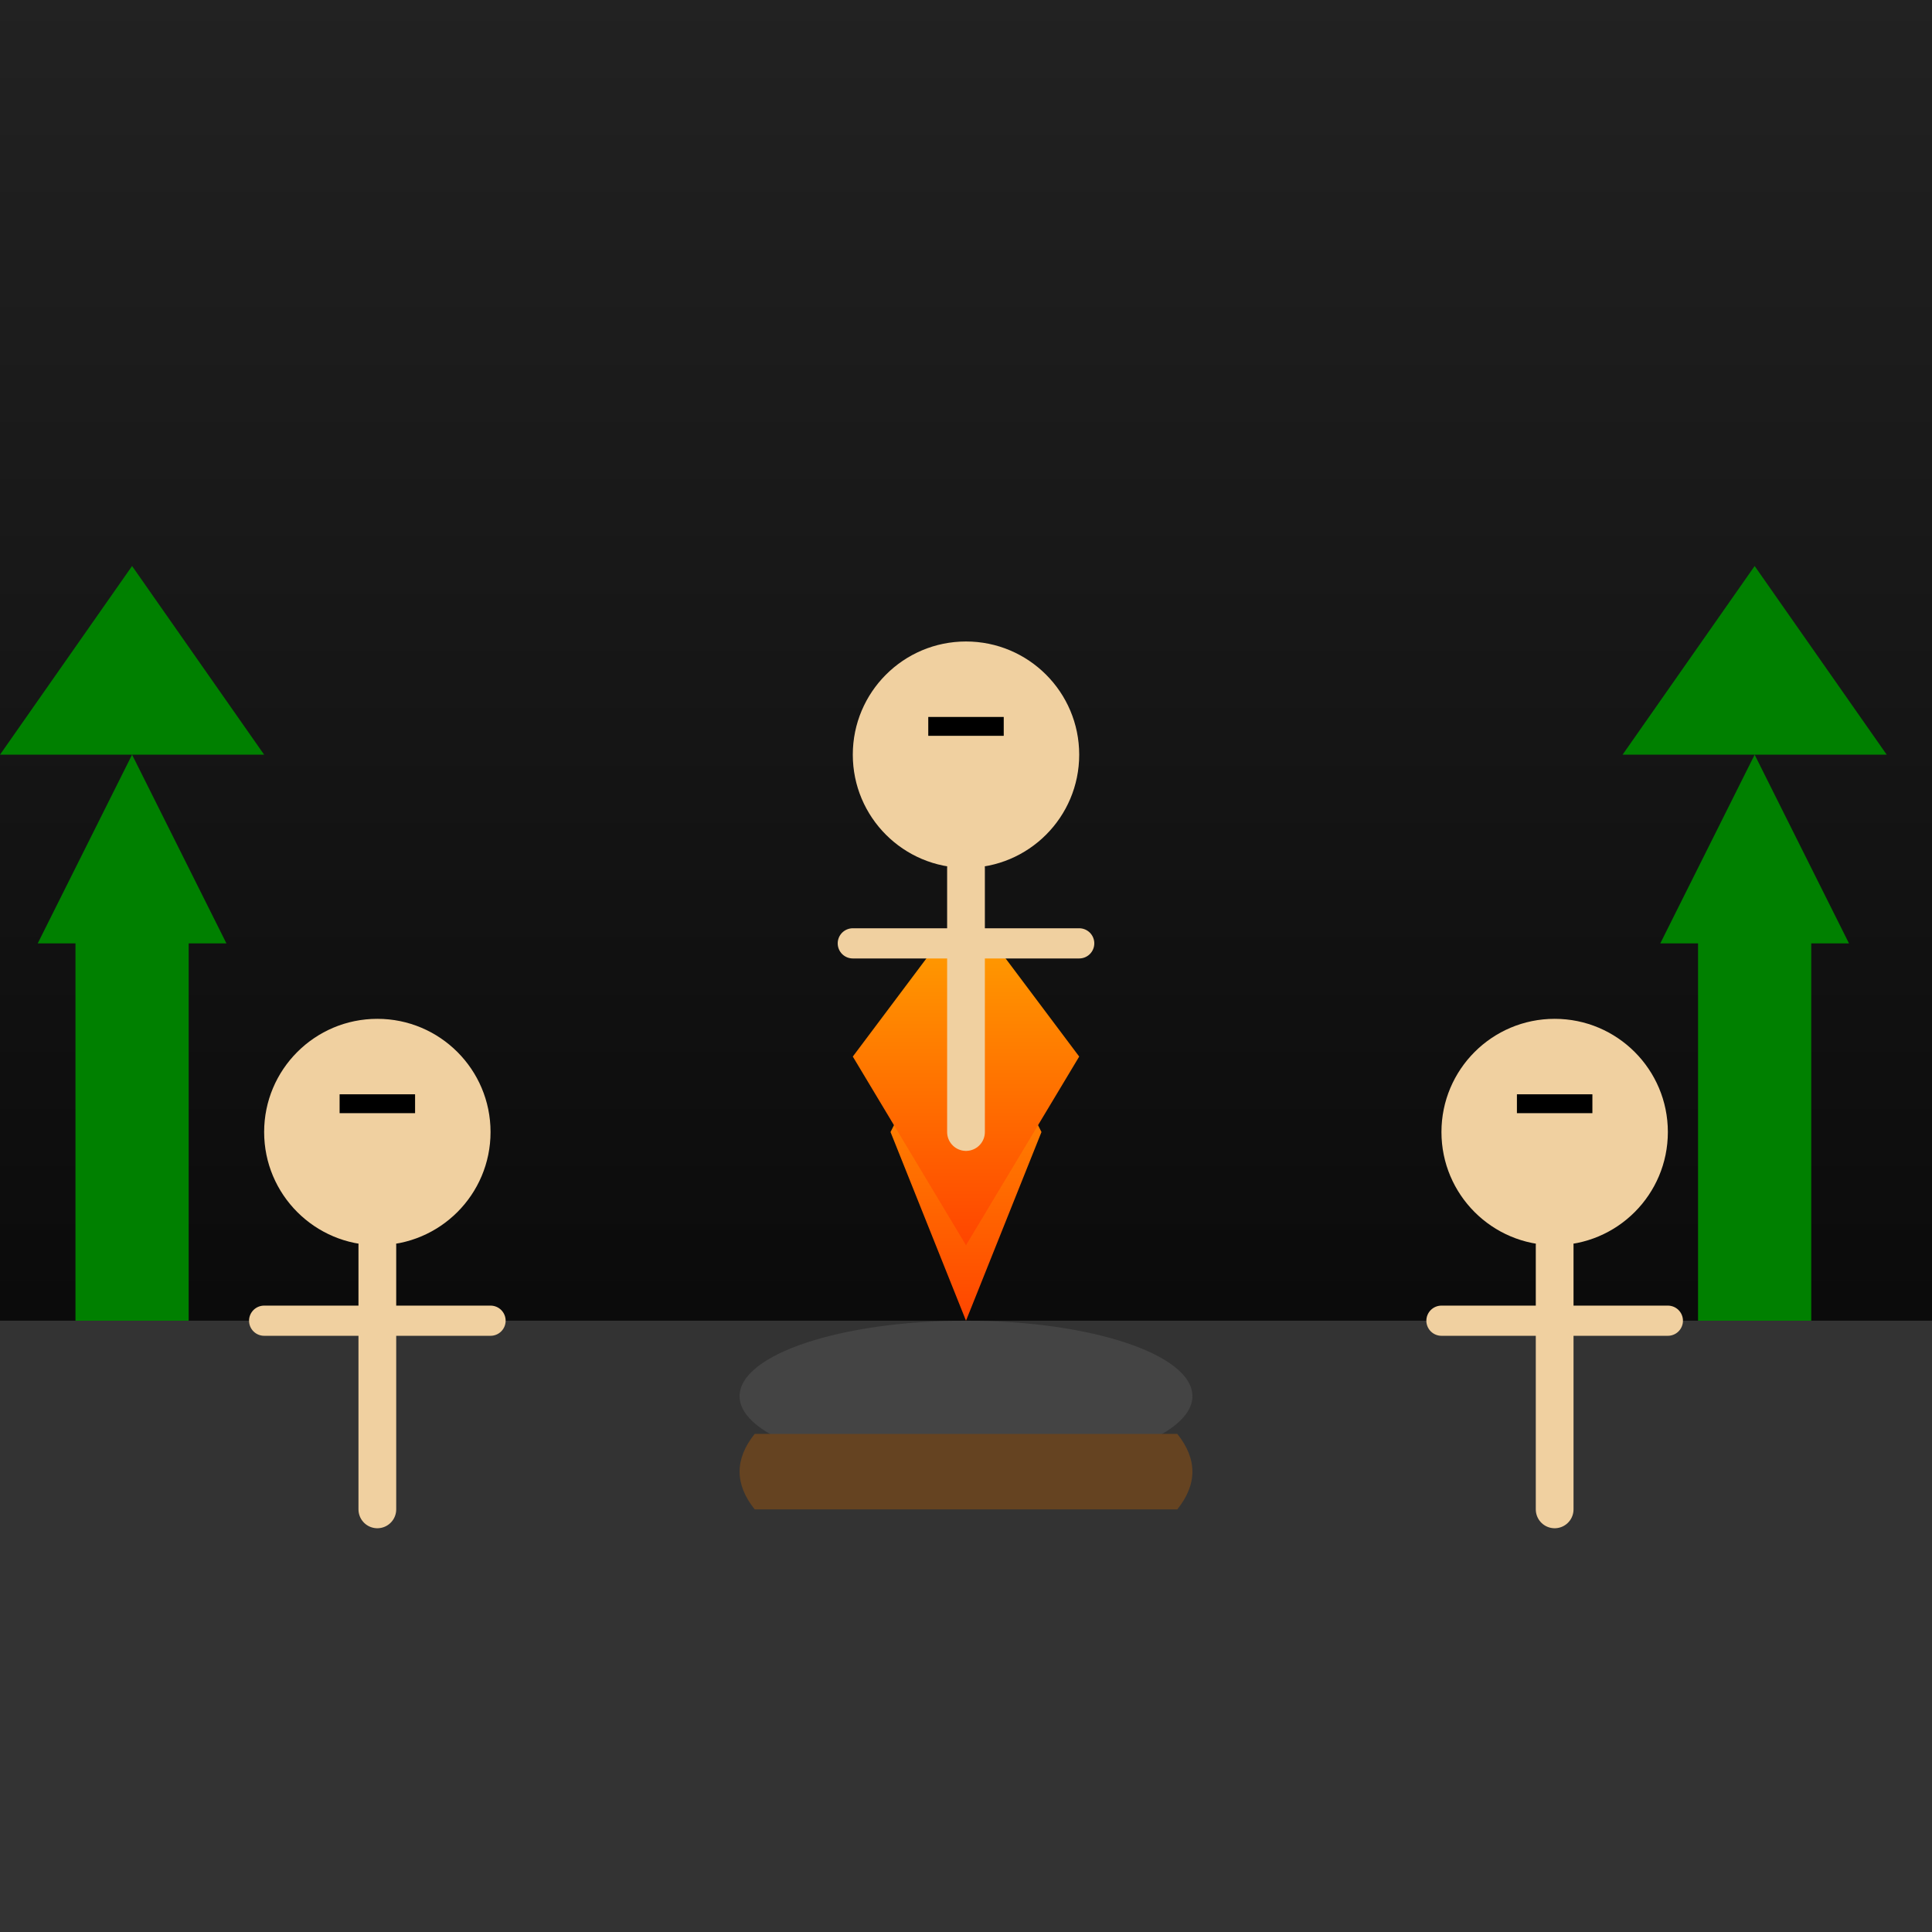 <!--

Generated by DrawGPT.
Free, open source, AI generated images in SVG, PNG, and HTML Canvas format.
https://drawgpt.ai

Created: 2025-12-27T00:00:20+00:00
-->
<svg   viewBox="0 0 512 512" xmlns="http://www.w3.org/2000/svg" xmlns:xlink="http://www.w3.org/1999/xlink">
  <title>Campfire Tales</title>
  <desc>Why don't skeletons play poker? They don't have the guts!</desc>
  <defs>
    <linearGradient id="grad-sky" x1="0%" y1="0%" x2="0%" y2="100%">
      <stop offset="0%" style="stop-color:#222;stop-opacity:1" />
      <stop offset="100%" style="stop-color:#000;stop-opacity:1" />
    </linearGradient>
    <linearGradient id="grad-fire" x1="0%" y1="0%" x2="0%" y2="100%">
      <stop offset="0%" style="stop-color:#FFA500;stop-opacity:1" />
      <stop offset="100%" style="stop-color:#FF4500;stop-opacity:1" />
    </linearGradient>
  </defs>
  <rect id="sky" class="sky" width="512" height="512" fill="url(#grad-sky)"/>
  <path id="ground" class="ground" d="M0,350 L512,350 L512,512 L0,512 Z" fill="#333"/>
  <g id="campfire" class="campfire">
    <ellipse id="fire-base" class="fire-base" cx="256" cy="370" rx="60" ry="20" fill="#444"/>
    <path id="fire1" class="fire" d="M256,350 L236,300 L256,260 L276,300 Z" fill="url(#grad-fire)">
      <animate attributeName="d" values="M256,350 L236,300 L256,260 L276,300 Z;M256,350 L230,310 L256,270 L282,310 Z;M256,350 L242,290 L256,250 L270,290 Z;M256,350 L236,300 L256,260 L276,300 Z" dur="5s" repeatCount="indefinite"/>
    </path>
    <path id="fire2" class="fire" d="M256,330 L226,280 L256,240 L286,280 Z" fill="url(#grad-fire)">
      <animate attributeName="d" values="M256,330 L226,280 L256,240 L286,280 Z;M256,330 L220,290 L256,250 L292,290 Z;M256,330 L232,270 L256,230 L280,270 Z;M256,330 L226,280 L256,240 L286,280 Z" dur="5s" repeatCount="indefinite"/>
    </path>
    <path id="logs" class="logs" d="M200,380 L312,380 Q320,390,312,400 L200,400 Q192,390,200,380 Z" fill="#654321"/>
  </g>
  <g id="kid1" class="kid">
    <circle id="head1" class="head" cx="100" cy="300" r="30" fill="#F0D0A0"/>
    <path id="body1" class="body" d="M100,330 L100,400" stroke="#F0D0A0" stroke-width="10" stroke-linecap="round"/>
    <path id="arms1" class="arms" d="M70,350 L130,350" stroke="#F0D0A0" stroke-width="8" stroke-linecap="round"/>
    <rect id="eyes1" class="eyes" x="90" y="290" width="20" height="5" fill="black"/>
    <animateTransform attributeName="transform" attributeType="XML" type="translate" values="0 0; -5 5; 0 0" dur="0.7s" repeatCount="indefinite"/>
  </g>
  <g id="kid2" class="kid">
    <circle id="head2" class="head" cx="412" cy="300" r="30" fill="#F0D0A0"/>
    <path id="body2" class="body" d="M412,330 L412,400" stroke="#F0D0A0" stroke-width="10" stroke-linecap="round"/>
    <path id="arms2" class="arms" d="M382,350 L442,350" stroke="#F0D0A0" stroke-width="8" stroke-linecap="round"/>
    <rect id="eyes2" class="eyes" x="402" y="290" width="20" height="5" fill="black"/>
        <animateTransform attributeName="transform" attributeType="XML" type="translate" values="0 0; -5 5; 0 0" dur="0.8s" repeatCount="indefinite"/>
  </g>
  <g id="kid3" class="kid">
    <circle id="head3" class="head" cx="256" cy="200" r="30" fill="#F0D0A0"/>
    <path id="body3" class="body" d="M256,230 L256,300" stroke="#F0D0A0" stroke-width="10" stroke-linecap="round"/>
    <path id="arms3" class="arms" d="M226,250 L286,250" stroke="#F0D0A0" stroke-width="8" stroke-linecap="round"/>
    <rect id="eyes3" class="eyes" x="246" y="190" width="20" height="5" fill="black"/>
    <animateTransform attributeName="transform" attributeType="XML" type="translate" values="0 0; -5 5; 0 0" dur="0.9s" repeatCount="indefinite"/>
  </g>
  <path id="tree1" class="tree" d="M50,250 L50,350 L20,350 L20,250 Z M35,200 L10,250 L60,250 Z M35,150 L0,200 L70,200 Z" fill="green"/>
  <path id="tree2" class="tree" d="M450,250 L450,350 L480,350 L480,250 Z M465,200 L440,250 L490,250 Z M465,150 L430,200 L500,200 Z" fill="green"/>
</svg>